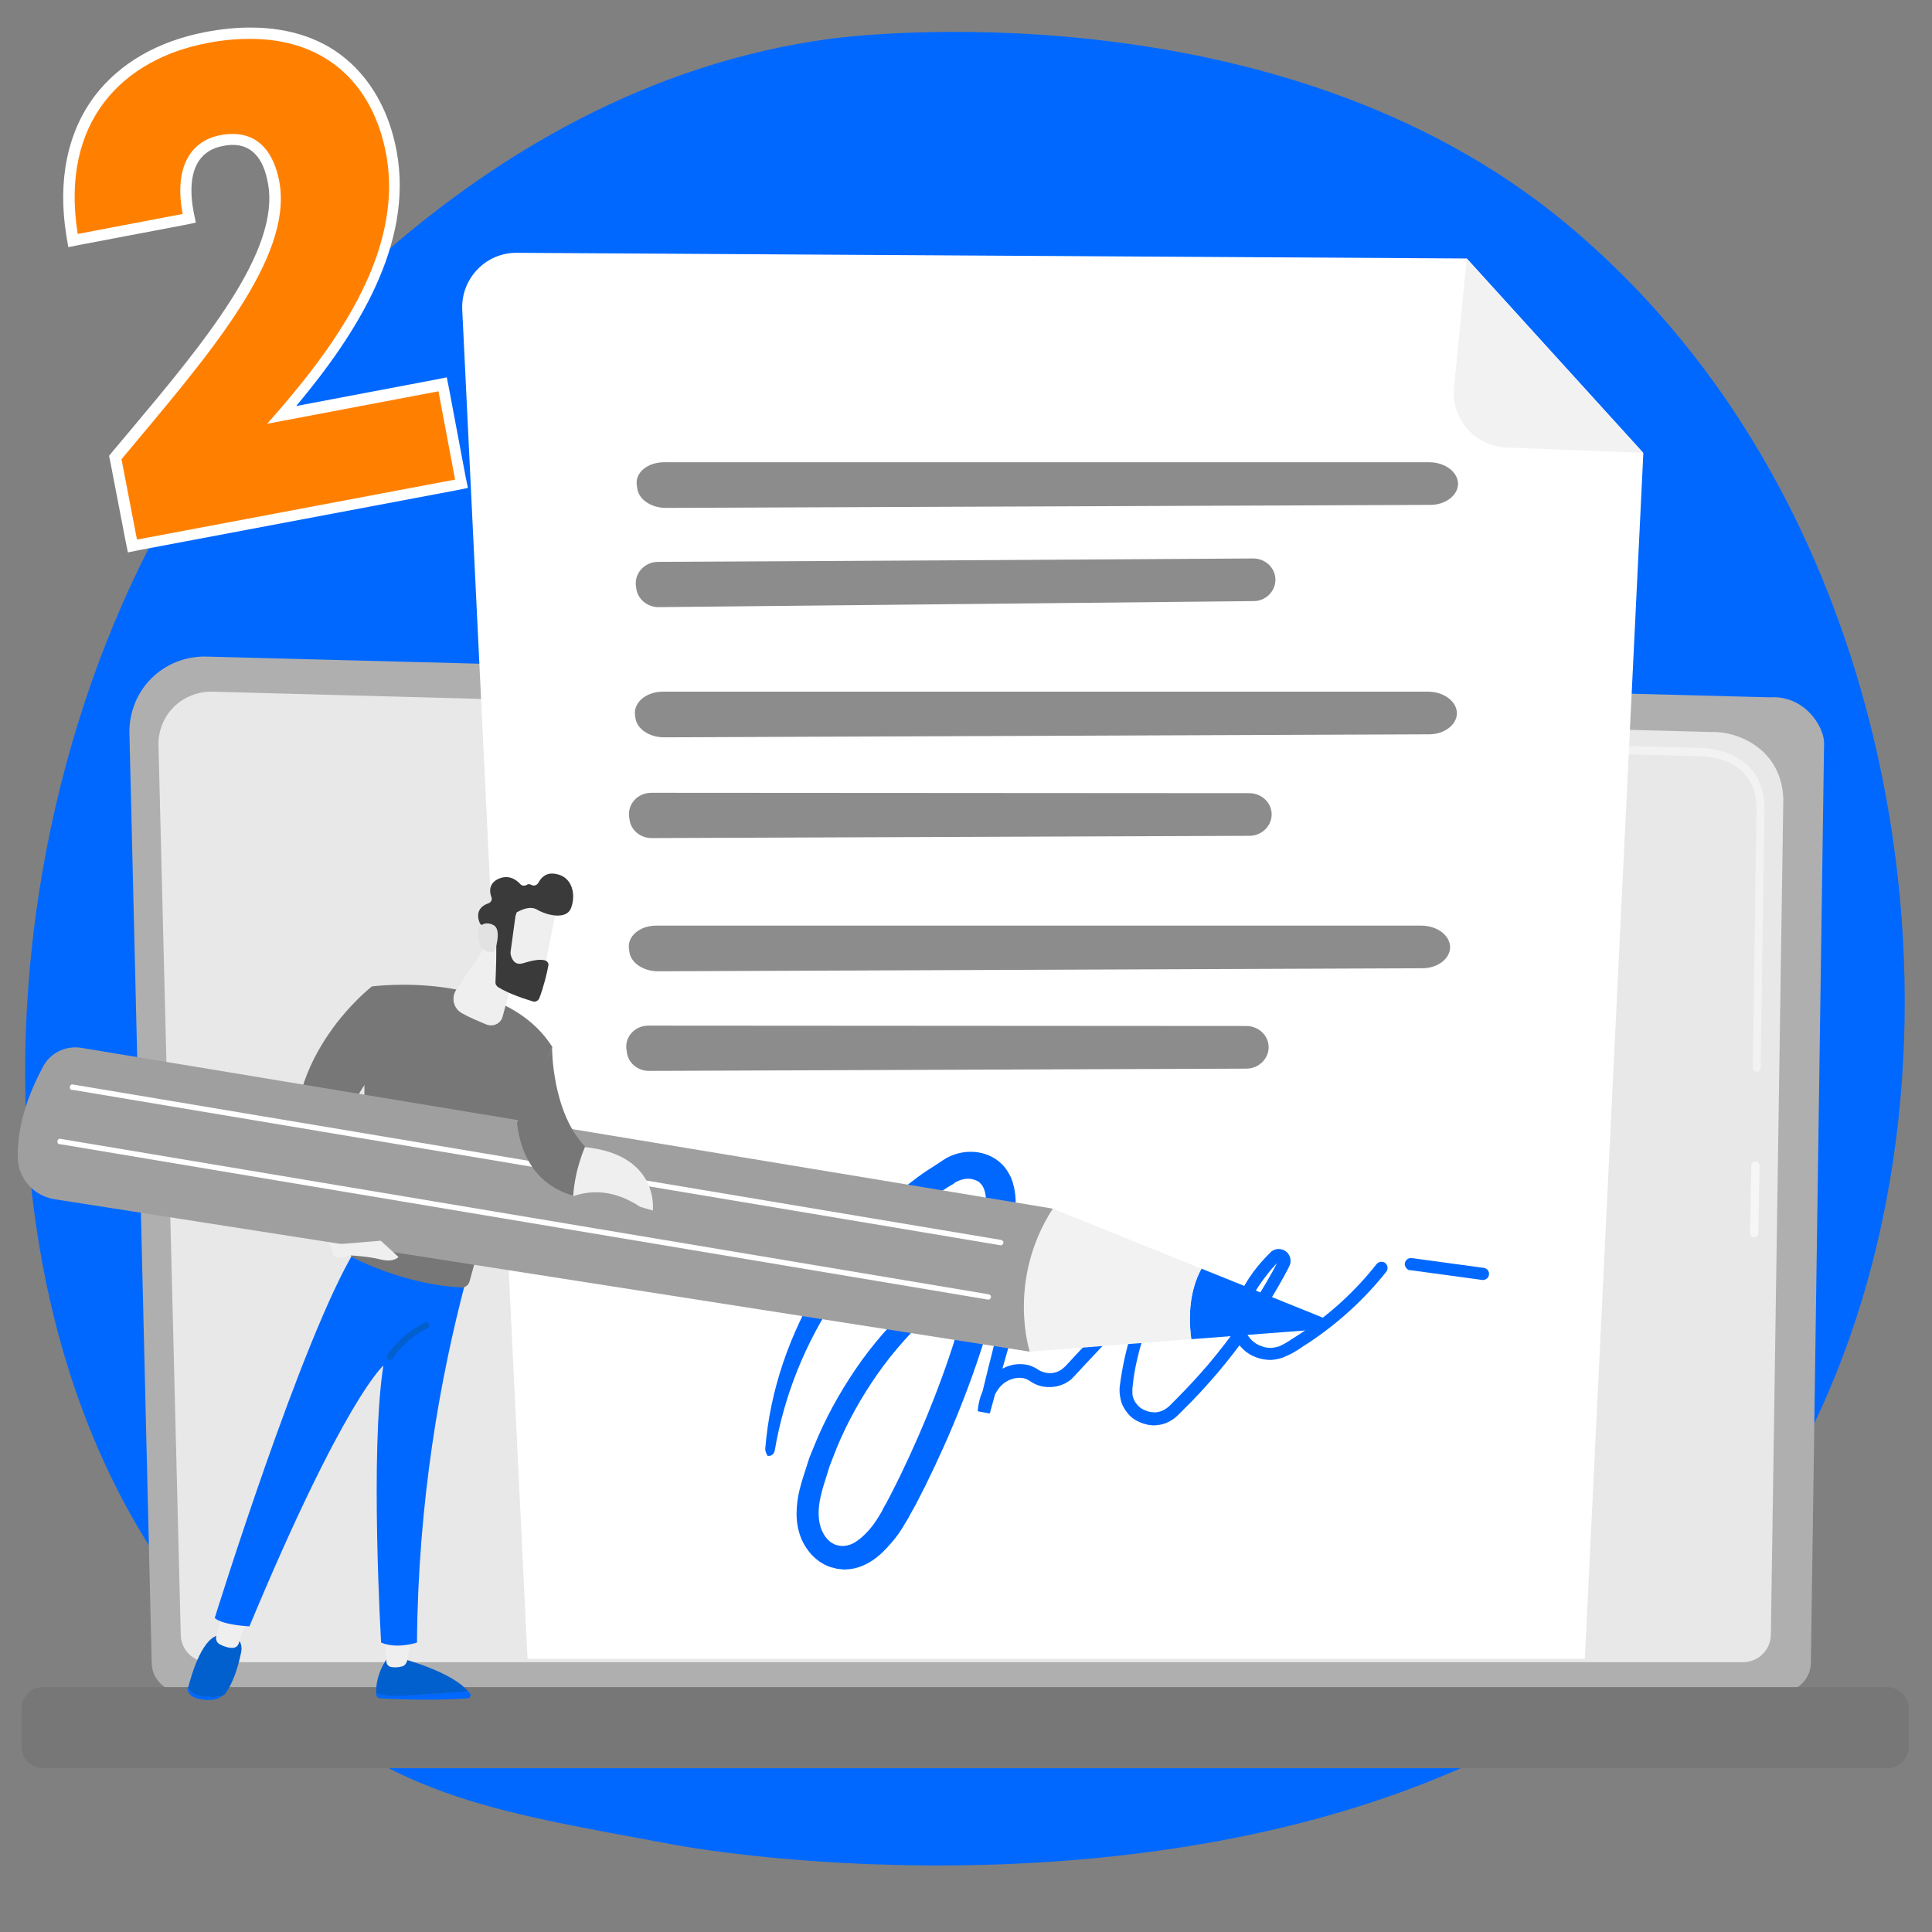 <?xml version="1.0" encoding="utf-8"?>
<!-- Generator: Adobe Illustrator 26.0.1, SVG Export Plug-In . SVG Version: 6.00 Build 0)  -->
<svg version="1.1" id="Calque_3" xmlns="http://www.w3.org/2000/svg" xmlns:xlink="http://www.w3.org/1999/xlink" x="0px" y="0px"
	 viewBox="0 0 512 512" style="enable-background:new 0 0 512 512;" xml:space="preserve">
<rect x="0" y="0" width="512" height="512" fill="#808080" stroke="none"/>
<style type="text/css">
	.st0{fill:#0068FF;}
	.st1{display:none;}
	.st2{display:inline;}
	.st3{fill:#489BFF;}
	.st4{fill:url(#SVGID_1_);}
	.st5{display:inline;fill:#107CFC;}
	.st6{display:inline;fill:#489BFF;}
	.st7{display:none;fill:#FFFFFF;}
	.st8{fill:#FF8001;}
	.st9{fill:#FFFFFF;}
	.st10{fill:#AFAFAF;}
	.st11{fill:#E8E8E8;}
	.st12{opacity:0.6;}
	.st13{fill:#F9F9F9;}
	.st14{fill:#777777;}
	.st15{fill:#F2F2F2;}
	.st16{fill:#8C8C8C;}
	.st17{fill:url(#SVGID_00000049930844146944547710000005529270731418956468_);}
	.st18{fill:url(#SVGID_00000172412005855962238050000010994077695575863211_);}
	.st19{fill:url(#SVGID_00000016756954091685511570000004033028652539690642_);}
	.st20{fill:url(#SVGID_00000041271517283533670660000005379678588303825062_);}
	.st21{fill:url(#SVGID_00000013158775882932264860000009873692153355361954_);}
	.st22{fill:url(#SVGID_00000078749039214880948610000009831196210096981646_);}
	.st23{fill:url(#SVGID_00000175280900382722234480000013005903209981782714_);}
	.st24{fill:url(#SVGID_00000071530403824214207350000015026546285468052101_);}
	.st25{fill:url(#SVGID_00000041276255888910600370000017720413042631887511_);}
	.st26{fill:url(#SVGID_00000146491540213352162920000016308081576569136274_);}
	.st27{fill:url(#SVGID_00000023974924537223789610000014037430257477527735_);}
	.st28{fill:url(#SVGID_00000022528655310692697730000002960664222495403450_);}
	.st29{fill:url(#SVGID_00000074427441299344161330000007726171719090974851_);}
	.st30{display:inline;fill:url(#SVGID_00000037688551219157924600000002637268863062712724_);}
	.st31{fill:url(#SVGID_00000072251792798632373430000009165121872764559008_);}
	.st32{fill:url(#SVGID_00000105408267638559445510000015936669738597254545_);}
	.st33{fill:url(#SVGID_00000101789410020430544610000002952362681043291050_);}
	.st34{fill:url(#SVGID_00000045604449391766684330000004510586493658295469_);}
	.st35{fill:url(#SVGID_00000137827503994625494410000000866851188296979112_);}
	.st36{display:inline;fill:url(#SVGID_00000033364424059806975110000009706683527617195196_);}
	.st37{fill:#025FCE;}
	.st38{fill:#EFEFEF;}
	.st39{fill:#3A3A3A;}
	.st40{fill:#E2E2E2;}
	.st41{fill:url(#SVGID_00000065786865766823172150000005969235495013467054_);}
	.st42{fill:#A09F9F;}
</style>
<g>
	<path class="st0" d="M444.9,429.3c-13,13.4-15.7,15.3-24.6,21.2c-86.6,57.8-212,43.9-242.6,38.2c-49.4-9.2-73.6-12.4-109.5-44.8
		c-81.4-73.5-77.4-227-15.2-322c7.4-11.3,68.4-98.7,167.6-111.7C223,9.9,338-5.3,415.6,59.7c11.1,9.3,29,26.1,45.5,51.7
		C521.7,204.9,521.9,349.9,444.9,429.3z"/>
	<g class="st1">
		<g class="st2">
			<path class="st3" d="M425.7,293c1.4,3.2,6.1,2.8,6.9-0.6c3.9-16.2,14.7-51.1,45-110.2c35.9-70,15.4-131.3,6.2-152.1
				c-1.7-3.8-6.6-4.7-9.5-1.7C370.5,136.1,410.5,257.3,425.7,293z"/>
			
				<linearGradient id="SVGID_1_" gradientUnits="userSpaceOnUse" x1="421.976" y1="247.182" x2="466.632" y2="247.182" gradientTransform="matrix(-1 0 0 1 903.276 -122.354)">
				<stop  offset="0" style="stop-color:#F2F9FF"/>
				<stop  offset="1" style="stop-color:#F7FCFF"/>
			</linearGradient>
			<path class="st4" d="M478.1,32.2c-0.1,1-3.1,101.2-41.3,184.6c-0.4,0.8,0,1.7,0.8,2.1c0.8,0.4,1.7,0,2.1-0.8
				c38.5-84,41.6-184.8,41.6-185.8c0-0.9-0.7-1.7-1.6-1.7c-0.1,0-0.2,0-0.3,0C478.7,30.8,478.1,31.4,478.1,32.2z"/>
		</g>
	</g>
	<g class="st1">
		<path class="st5" d="M504.8,131.1C502,87,474.6,60.7,474.6,60.7c13,32.4,14.7,75.3-43.5,160.3c-46.4,67.7-32.5,127.4-25,148.9
			c0.7,2.1,3.8,2.1,4.4-0.1C421.4,331.5,511.9,239.5,504.8,131.1z"/>
		<path class="st6" d="M413.3,335.9c-0.3-0.1-0.5-0.4-0.4-0.7c2.9-11.2,6.3-22.3,9.9-33.3c3.7-11,7.7-21.8,12.1-32.6
			c1.1-2.6,2.3-5.3,3.4-8s2.3-5.4,3.5-8c2.3-5.3,4.8-10.6,7.4-15.8c5.1-10.4,10.7-20.7,16.3-30.8c5.6-10.2,11.3-20.2,15.8-30.7
			c2.3-5.2,4.3-10.5,5.8-16c1.6-5.4,2.7-11,3.4-16.6c1.3-11.3,1.2-22.8-0.5-34c-0.8-5.6-2.1-11.2-3.7-16.6c-0.4-1.4-0.9-2.7-1.3-4.1
			c-0.4-1.3-0.9-2.7-1.4-4c-1-2.6-2.1-5.3-3.2-7.9l0,0c-0.5-1.1,0-2.4,1.1-2.9s2.5,0,3,1.1c5,10.6,8.6,22,10.4,33.7
			c0.9,5.8,1.3,11.7,1.4,17.6c0,2.9,0,5.9-0.2,8.8c-0.1,2.9-0.4,5.9-0.7,8.8c-1.4,11.8-4.9,23.3-9.7,34c-4.7,10.8-10.5,20.9-16.2,31
			c-5.8,10.1-11.5,20.1-16.7,30.4c-5.3,10.3-10.1,20.7-14.8,31.3c-4.6,10.6-8.9,21.3-12.9,32.2c-4.1,10.9-7.7,21.8-11.1,32.9
			C413.9,336,413.6,336.2,413.3,335.9z"/>
	</g>
	<g>
		<path class="st7" d="M35.2,124.7c22-26.4,45.7-53,41.8-73.7c-1.7-8.9-6.8-13.9-15.5-12.2c-8.6,1.6-12.3,9.3-10.1,20.9L23.6,65
			C18.8,35.1,35.7,18.6,58,14.4c27.9-5.3,43.4,8.7,47.3,29.3c5.1,26.9-14.9,52.9-31.5,71.6l45.4-8.6l4.4,23.4L39.3,146L35.2,124.7z"
			/>
		<g>
			<path class="st8" d="M30.6,121.3c0,0,3.3-3.9,4.7-5.6C55.3,91.8,76,67,72.5,48.3c-1-5.2-3.7-11.3-10.8-11.3
				c-0.9,0-1.9,0.1-2.9,0.3c-3.2,0.6-5.6,2.1-7.2,4.4c-2.3,3.4-2.9,8.5-1.7,14.7l0.3,1.5l-30.8,5.9l-0.2-1.5
				c-2.3-14.3,0.2-26.8,7.3-36.1c6.4-8.3,16.1-13.9,28.3-16.2c4-0.8,7.9-1.2,11.6-1.2c20,0,33.7,11.5,37.5,31.6
				c4.8,25.5-12.3,50.3-29,69.6l42.6-8.1l5,26.3l-87.2,16.5L30.6,121.3z"/>
			<path class="st9" d="M66.3,10.3c20.8,0,32.7,12.8,36,30.4c5.1,26.9-14.9,52.9-31.5,71.6l45.4-8.6l4.4,23.4L36.3,143l-4.1-21.3
				c22-26.4,45.7-53,41.8-73.7c-1.5-7.7-5.5-12.5-12.3-12.5c-1,0-2.1,0.1-3.2,0.3c-8.6,1.6-12.3,9.3-10.1,20.9L20.6,62
				C15.8,32.1,32.7,15.6,55,11.4C59,10.6,62.8,10.3,66.3,10.3 M66.3,7.3c-3.7,0-7.7,0.4-11.9,1.2c-12.5,2.4-22.6,8.2-29.2,16.8
				c-7.3,9.6-10,22.5-7.6,37.2l0.5,3l3-0.6L49,59.6l2.9-0.6l-0.6-2.9c-1.1-5.9-0.6-10.6,1.5-13.6c1.4-2,3.5-3.3,6.2-3.8
				c1-0.2,1.8-0.3,2.7-0.3c4.9,0,8.1,3.4,9.3,10.1c3.4,18-17.1,42.5-37,66.2c-1.4,1.7-2.8,3.3-4.2,5l-0.9,1.1l0.3,1.4l4.1,21.3
				l0.6,2.9l2.9-0.6l84.3-15.9l2.9-0.6l-0.6-2.9l-4.4-23.4l-0.6-3l-3,0.6l-36.9,7c16-19.1,31.2-42.9,26.6-67.6
				c-1.8-9.7-6.1-17.8-12.4-23.5C86,10.4,77,7.3,66.3,7.3L66.3,7.3z"/>
		</g>
	</g>
	<g>
		<path class="st10" d="M40.2,440.6c0,4.3,3.5,7.8,7.8,7.8h424.1c4.3,0,7.8-3.5,7.8-7.8l3.5-243.7c0-4.3-5.1-12.7-14.4-12.1
			L54.6,174c-5.4-0.1-10.6,1.9-14.5,5.8c-3.8,3.8-5.9,9-5.8,14.5L40.2,440.6z"/>
		<path class="st11" d="M47.9,433.1c0,4.1,3.3,7.4,7.4,7.4h406.6c4.1,0,7.4-3.3,7.4-7.4l3.3-221.3c-0.4-13.3-12.1-18.1-19.1-17.8
			L56.3,183.3c-3.8-0.1-7.5,1.4-10.2,4c-2.7,2.7-4.2,6.4-4.1,10.2L47.9,433.1z"/>
		<g class="st12">
			<path class="st9" d="M464.9,327.9L464.9,327.9c-0.6,0-1.1-0.5-1.1-1.1l0.3-17.9c0-0.6,0.5-1.1,1.1-1.1l0,0c0.6,0,1.1,0.5,1.1,1.1
				l-0.3,17.9C466,327.5,465.5,327.9,464.9,327.9z"/>
			<path class="st13" d="M465.6,284L465.6,284c-0.6,0-1.1-0.5-1.1-1.1l1-68.7c0-4.1-1.3-7.3-3.7-9.7c-4.5-4.3-11.7-4.1-12-4.1
				l-127-3.4c-0.6,0-1.1-0.5-1.1-1.1s0.5-1.1,1.1-1.1l126.9,3.4c0.8,0,8.4-0.2,13.5,4.7c2.9,2.7,4.3,6.5,4.4,11.2l-1,68.7
				C466.7,283.5,466.2,284,465.6,284z"/>
		</g>
		<path class="st14" d="M11.4,468.6h488.7c3.1,0,5.7-2.5,5.7-5.7v-10.1c0-3.1-2.5-5.7-5.7-5.7H11.4c-3.1,0-5.7,2.5-5.7,5.7V463
			C5.8,466.1,8.3,468.6,11.4,468.6z"/>
	</g>
	<g>
		<path class="st9" d="M388.7,68.5L137,67c-8.3-0.1-14.9,6.9-14.5,15.1l17.3,357.5H420l15.5-319.5L388.7,68.5z"/>
		<path class="st15" d="M399.2,118.6c-8.2-0.3-14.5-7.4-13.9-15.5l3.4-34.6l46.8,51.5L399.2,118.6z"/>
		<g>
			<g>
				<path class="st16" d="M176,122.5c34.9,0,168.8,0,202.7,0c4.3,0,7.7,2.6,7.7,5.8l0,0c-0.1,3-3.3,5.5-7.4,5.5l-202.5,0.8
					c-3.9,0-7.2-2.2-7.6-5.1l-0.1-0.7C168.1,125.4,171.5,122.5,176,122.5z"/>
			</g>
			<g>
				<path class="st16" d="M174.4,148.9c27.2-0.1,131.4-0.7,157.7-0.9c3.3,0,6,2.6,5.9,5.8l0,0c-0.1,3-2.6,5.5-5.8,5.5l-157.7,1.6
					c-3,0-5.6-2.2-5.9-5.1l-0.1-0.7C168.2,151.8,170.9,148.9,174.4,148.9z"/>
			</g>
			<g>
				<path class="st16" d="M175.7,183.3c34.9,0,168.8,0,202.7,0c4.3,0,7.7,2.6,7.7,5.8l0,0c-0.1,3-3.3,5.5-7.4,5.5L176,195.4
					c-3.9,0-7.2-2.2-7.6-5.1l-0.1-0.7C167.8,186.2,171.2,183.3,175.7,183.3z"/>
			</g>
			<g>
				<path class="st16" d="M172.6,210.1c27.3,0,132,0.1,158.5,0.1c3.3,0,6,2.6,5.9,5.8l0,0c-0.1,3-2.7,5.5-5.9,5.5l-158.4,0.6
					c-3.1,0-5.6-2.2-5.9-5.1l-0.1-0.7C166.4,212.9,169.1,210.1,172.6,210.1z"/>
			</g>
			<g>
				<path class="st16" d="M173.9,245.3c34.9,0,168.8,0,202.7,0c4.3,0,7.7,2.6,7.7,5.8l0,0c-0.1,3-3.3,5.5-7.4,5.5l-202.5,0.8
					c-3.9,0-7.2-2.2-7.6-5.1l-0.1-0.7C166.1,248.2,169.5,245.3,173.9,245.3z"/>
			</g>
			<g>
				<path class="st16" d="M171.8,271.8c27.3,0,132,0.1,158.5,0.1c3.3,0,6,2.6,5.9,5.8l0,0c-0.1,3-2.7,5.5-5.9,5.5L172,283.8
					c-3.1,0-5.6-2.2-5.9-5.1L166,278C165.6,274.7,168.3,271.8,171.8,271.8z"/>
			</g>
			<path class="st0" d="M202.8,384c1.2-15.5,6.5-30.7,14.7-44c4.1-6.6,9-12.9,14.6-18.4c1.4-1.3,2.8-2.7,4.3-4.1
				c1.5-1.3,3-2.6,4.5-3.8c1.6-1.2,3.1-2.4,4.8-3.5l2.5-1.6l1.2-0.8l0.6-0.4c0.2-0.1,0.5-0.3,0.8-0.5c4.3-2.4,10.6-2.5,14.8,1.7
				c1,1,1.7,2.2,2.3,3.4c0.2,0.6,0.5,1.2,0.6,1.8c0.2,0.6,0.3,1.2,0.4,1.8c0.4,2.3,0.3,4.5,0,6.6c-0.1,1.1-0.3,2.1-0.5,3.1l-0.6,2.8
				c-0.4,1.9-0.8,3.8-1.2,5.7c-0.8,3.8-1.8,7.5-2.8,11.2c-4,14.9-9.4,29.4-16,43.4l-2.5,5.2c-0.9,1.7-1.7,3.4-2.6,5.1l-1.4,2.5
				l-0.7,1.3l-0.8,1.3c-1,1.8-2.2,3.5-3.6,5.1c-1.4,1.6-2.9,3.2-4.8,4.5c-1.9,1.3-4.3,2.4-7,2.5c-0.7,0.1-1.3,0-2-0.1
				c-0.7,0-1.3-0.3-1.9-0.4c-1.3-0.3-2.5-1-3.5-1.7c-2.1-1.5-3.6-3.6-4.6-5.8c-0.9-2.2-1.3-4.5-1.3-6.7s0.3-4.4,0.8-6.4
				s1.1-3.9,1.7-5.7l0.9-2.8l1.1-2.7c2.9-7.3,6.7-14.2,11.1-20.7c4.4-6.5,9.6-12.4,15.3-17.7l1.1-1l1.1-0.9l2.2-1.9
				c0.8-0.6,1.5-1.2,2.3-1.8c0.8-0.6,1.5-1.2,2.3-1.7c1.6-1.1,3.2-2.3,4.9-3.3l1.2-0.8l0.6-0.4c0.1-0.1,0.2-0.1,0.3-0.2l0.4-0.2
				c1.1-0.6,2.3-1,3.5-1.1c2.5-0.3,5.1,0.4,7.1,2.2c1,0.9,1.8,2.1,2.1,3.4c0.4,1.3,0.4,2.5,0.3,3.7c-0.1,1.1-0.4,2.2-0.6,3.1
				l-0.8,2.8l-1.5,5.5c-2,7.3-4.2,14.6-6.2,22l0,0l-3.2-0.6c0.2-2.5,0.9-5,2.3-7.2c0.7-1.1,1.5-2.1,2.6-3s2.3-1.5,3.6-1.9
				c1.3-0.4,2.7-0.5,4.1-0.3c0.7,0.1,1.4,0.3,2,0.6c0.3,0.1,0.6,0.3,1,0.5l0.6,0.4c1.6,0.9,3.5,1.1,5.2,0.3c0.4-0.2,0.8-0.4,1.1-0.7
				c0.2-0.1,0.3-0.3,0.5-0.4l0.2-0.2l0.3-0.3l2.3-2.5l4.7-5l4.7-5l2.3-2.5c0.6-0.6,1.4-1.1,2.3-1.3c0.9-0.2,1.9-0.1,2.7,0.3
				c0.8,0.4,1.5,1,2,1.8s0.7,1.8,0.6,2.7c0,0.2-0.1,0.4-0.1,0.7c-0.1,0.2-0.1,0.5-0.2,0.6l-0.3,0.8l-0.5,1.6
				c-0.7,2.1-1.3,4.3-1.8,6.5s-0.9,4.4-1.1,6.6c0,0.3-0.1,0.6-0.1,0.8v0.7c0,0.2,0,0.4,0,0.7c0,0.2,0,0.4,0.1,0.7
				c0.2,0.9,0.6,1.6,1.2,2.3c0.6,0.7,1.3,1.2,2.2,1.5c0.4,0.2,0.8,0.3,1.3,0.4c0.4,0,0.9,0.1,1.3,0.1c0.9-0.1,1.7-0.3,2.5-0.8
				l0.3-0.2l0.3-0.2l0.5-0.4l1.2-1.2c3.2-3.2,6.3-6.5,9.2-9.9c5.8-6.9,11.1-14.3,15.6-22.1l1.7-3l0.8-1.5l0.4-0.7l0.1-0.2l0,0l0,0
				c0,0.1,0.1,0.2,0,0.1c0,0,0,0,0.1,0h0.1l0,0l-0.1,0.1l-0.3,0.3c-0.2,0.2-0.4,0.4-0.6,0.6c-0.4,0.4-0.7,0.8-1.1,1.2
				c-1.4,1.7-2.7,3.4-3.9,5.3c-0.6,0.9-1.1,1.9-1.6,2.9c-0.2,0.5-0.5,1-0.7,1.5l-0.3,0.8l-0.2,0.4l-0.1,0.3
				c-0.7,1.8-0.7,3.7,0.1,5.4c0.8,1.7,2.2,3.1,4,3.7c0.9,0.4,1.8,0.5,2.7,0.5c0.9-0.1,1.8-0.2,2.7-0.7l0.6-0.3l0.7-0.4
				c0.5-0.3,1-0.6,1.4-0.9c1-0.6,1.9-1.2,2.8-1.8c7.5-4.9,14.2-11.1,19.7-18.1l0,0c0.6-0.7,1.6-0.8,2.3-0.3c0.7,0.6,0.8,1.6,0.3,2.3
				c-5.8,7.3-12.7,13.6-20.5,18.8c-1,0.6-2,1.3-2.9,1.9c-0.5,0.3-1,0.6-1.5,0.9l-0.8,0.4l-0.9,0.4c-1.2,0.6-2.6,0.9-3.9,1
				c-1.4,0-2.7-0.2-4-0.7c-2.6-0.9-4.6-2.9-5.8-5.4c-1.2-2.5-1.2-5.4-0.2-7.9l0.2-0.5l0.2-0.4l0.4-0.8c0.2-0.5,0.5-1.1,0.8-1.6
				c0.5-1.1,1.1-2.1,1.7-3.1c1.2-2,2.6-3.9,4.2-5.7c0.4-0.4,0.8-0.9,1.2-1.3c0.2-0.2,0.4-0.4,0.6-0.6l0.3-0.3l0.2-0.2
				c0.1-0.1,0.2-0.2,0.3-0.3c0.5-0.3,1.1-0.6,1.7-0.6s1.2,0.1,1.7,0.4c1,0.5,1.7,1.7,1.6,3c0,0.3-0.1,0.6-0.2,0.9
				c-0.1,0.1-0.1,0.3-0.2,0.4l-0.1,0.2l-0.4,0.8l-0.8,1.5l-1.7,3c-4.6,8-10,15.6-15.9,22.6c-3,3.5-6.1,6.9-9.4,10.1l-1.2,1.2
				l-0.8,0.7l-0.4,0.3l-0.5,0.3c-1.2,0.8-2.6,1.2-4,1.3c-0.7,0.1-1.4,0-2.1-0.1c-0.7-0.2-1.4-0.3-2-0.6c-1.3-0.5-2.5-1.3-3.4-2.4
				s-1.6-2.3-1.9-3.7c-0.1-0.3-0.1-0.7-0.2-1c0-0.3-0.1-0.7-0.1-1v-1l0.1-0.9c0.3-2.3,0.7-4.6,1.2-6.9s1.1-4.5,1.8-6.8l0.6-1.7
				l0.3-0.8c0.1-0.2,0.1-0.2,0.1-0.3c0-0.1,0-0.1,0-0.2c0-0.2,0-0.4-0.1-0.6s-0.3-0.4-0.5-0.5c-0.5-0.2-0.8-0.1-1.3,0.3l-2.3,2.5
				l-4.7,5l-4.7,5l-2.3,2.5l-0.3,0.3l-0.4,0.4c-0.2,0.3-0.5,0.5-0.8,0.7c-0.6,0.4-1.2,0.8-1.8,1c-2.6,1.1-5.7,0.9-8-0.5l-0.8-0.5
				c-0.2-0.1-0.4-0.2-0.5-0.3c-0.4-0.2-0.8-0.3-1.2-0.4c-0.9-0.1-1.8-0.1-2.7,0.2c-1.8,0.5-3.3,1.7-4.3,3.4c-1,1.7-1.6,3.7-1.8,5.8
				l-3.2-0.6l0,0c1.8-7.4,3.6-14.8,5.5-22.2l1.4-5.5l0.7-2.7c0.2-0.9,0.4-1.7,0.4-2.5c0.1-0.8,0-1.5-0.2-2s-0.5-0.9-0.9-1.3
				c-0.9-0.8-2.3-1.2-3.5-1c-0.6,0.1-1.3,0.3-1.9,0.6l-0.2,0.1l-0.3,0.2l-0.6,0.4l-1.2,0.8c-1.6,1-3,2.1-4.5,3.2
				c-0.8,0.5-1.5,1.1-2.2,1.7s-1.4,1.2-2.2,1.8l-2.1,1.9l-1,0.9l-1,1c-5.4,5.1-10.2,10.8-14.3,17s-7.6,12.8-10.2,19.7l-1,2.6
				l-0.8,2.6c-0.6,1.8-1.1,3.5-1.5,5.2c-0.8,3.4-0.8,6.7,0.4,9.3c0.6,1.3,1.4,2.3,2.4,3c0.5,0.3,1,0.6,1.6,0.7
				c0.6,0.2,1.2,0.2,1.7,0.2c1.2-0.1,2.4-0.5,3.6-1.4c1.2-0.8,2.4-2,3.5-3.3s2-2.8,2.9-4.3l0.6-1.2l0.7-1.2l1.3-2.5
				c0.9-1.7,1.7-3.4,2.5-5l2.4-5.1c6.3-13.7,11.5-27.8,15.3-42.3c1-3.6,1.9-7.3,2.7-10.9c0.4-1.8,0.8-3.7,1.2-5.5l0.5-2.8
				c0.2-0.9,0.3-1.7,0.4-2.6c0.2-1.7,0.2-3.3,0-4.8c-0.2-1.4-0.7-2.6-1.4-3.2c-0.3-0.4-0.7-0.6-1.2-0.8c-0.5-0.2-1.1-0.4-1.6-0.4
				c-1.2-0.1-2.4,0.2-3.6,0.8c-0.2,0.1-0.3,0.1-0.4,0.3l-0.6,0.4l-1.2,0.7l-2.3,1.5c-1.5,1-3,2.2-4.5,3.2c-1.5,1.1-2.9,2.3-4.3,3.5
				c-1.4,1.2-2.7,2.5-4.1,3.7c-5.3,5.1-10.1,10.8-14.2,16.9c-8.3,12.3-14,26.3-16.5,41.1c-0.2,0.9-1,1.5-1.9,1.3
				C203.3,385.6,202.8,384.8,202.8,384z"/>
			<path class="st0" d="M372.9,336.3c-0.4-0.4-0.7-0.9-0.6-1.5c0.1-0.9,1-1.5,1.8-1.4l19.1,2.6c0.9,0.1,1.5,0.9,1.4,1.8
				s-1,1.5-1.8,1.4l-19.1-2.6C373.4,336.7,373.2,336.5,372.9,336.3z"/>
		</g>
	</g>
	<g class="st1">
		<g class="st2">
			<g>
				
					<linearGradient id="SVGID_00000145779403006310222140000009144772822500627881_" gradientUnits="userSpaceOnUse" x1="-3505.889" y1="72.37" x2="-3476.761" y2="72.37" gradientTransform="matrix(-1 0 0 -1 -3114.989 512)">
					<stop  offset="0" style="stop-color:#0022FD"/>
					<stop  offset="1" style="stop-color:#001EE2"/>
				</linearGradient>
				<path style="fill:url(#SVGID_00000145779403006310222140000009144772822500627881_);" d="M362.6,438.3c5,0.4,13.7,1.1,20.5,1.4
					c4.1,0.2,6.5-0.2,7.8-0.8c0,0.2,0,0.3,0,0.4c0,0.7-0.6,1.3-1.3,1.3c-12.9,0.7-23.2,0.2-26.8,0c-0.8,0-1.2-0.9-0.8-1.5
					C362.1,438.9,362.3,438.6,362.6,438.3z"/>
				
					<linearGradient id="SVGID_00000013891301254561631490000010645346953823292596_" gradientUnits="userSpaceOnUse" x1="-3505.9" y1="78.024" x2="-3477.589" y2="78.024" gradientTransform="matrix(-1 0 0 -1 -3114.989 512)">
					<stop  offset="0" style="stop-color:#0B0064"/>
					<stop  offset="1" style="stop-color:#020D9E"/>
				</linearGradient>
				<path style="fill:url(#SVGID_00000013891301254561631490000010645346953823292596_);" d="M383.1,439.7c-6.8-0.3-15.5-1-20.5-1.4
					c4.9-6,20.5-10.1,20.5-10.1h4.4c3,4.4,3.5,8.5,3.4,10.7C389.5,439.5,387.2,439.9,383.1,439.7z"/>
				
					<linearGradient id="SVGID_00000060726026683015050660000008645293031502033313_" gradientUnits="userSpaceOnUse" x1="392.037" y1="92.696" x2="445.604" y2="133.25" gradientTransform="matrix(1 0 0 -1 0 512)">
					<stop  offset="0" style="stop-color:#CEC2FF"/>
					<stop  offset="1" style="stop-color:#001BDC"/>
				</linearGradient>
				<path style="fill:url(#SVGID_00000060726026683015050660000008645293031502033313_);" d="M388.2,421l-0.4,8.1
					c0,0.9-0.7,1.6-1.6,1.7s-2.1,0.1-3.3-0.3c-0.8-0.3-1.3-0.9-1.5-1.7L380,421H388.2z"/>
			</g>
			<g>
				<g>
					
						<linearGradient id="SVGID_00000180335528394118116410000006089135513955573659_" gradientUnits="userSpaceOnUse" x1="-3563.957" y1="72.984" x2="-3552.795" y2="72.984" gradientTransform="matrix(-1 0 0 -1 -3114.989 512)">
						<stop  offset="0" style="stop-color:#0022FD"/>
						<stop  offset="1" style="stop-color:#001EE2"/>
					</linearGradient>
					<path style="fill:url(#SVGID_00000180335528394118116410000006089135513955573659_);" d="M445.3,439.6c2.2-0.3,3.1-1.4,3.6-2.6
						l0,0c0.3,1.3-0.4,2.6-1.9,3.2c-1.8,0.8-3.7,0.9-5.2,0.8c-1.6-0.1-3.1-0.7-3.9-1.8l0,0C439.4,440.1,441.7,440.1,445.3,439.6z"/>
					
						<linearGradient id="SVGID_00000132776429458477489990000002995129438952285092_" gradientUnits="userSpaceOnUse" x1="-3563.873" y1="81.498" x2="-3547.475" y2="81.498" gradientTransform="matrix(-1 0 0 -1 -3114.989 512)">
						<stop  offset="0" style="stop-color:#0B0064"/>
						<stop  offset="1" style="stop-color:#020D9E"/>
					</linearGradient>
					<path style="fill:url(#SVGID_00000132776429458477489990000002995129438952285092_);" d="M435.1,421h3.6
						c5.5-0.1,9,11.5,10.1,16.1c-0.4,1.2-1.4,2.3-3.6,2.6c-3.6,0.5-5.9,0.4-7.5-0.4c-3-3.9-4.5-9.7-5.2-13
						C431.8,422.4,435.1,421,435.1,421z"/>
				</g>
				
					<linearGradient id="SVGID_00000103240277285134920230000013353844301922344609_" gradientUnits="userSpaceOnUse" x1="439.746" y1="95.961" x2="487.866" y2="131.067" gradientTransform="matrix(1 0 0 -1 0 512)">
					<stop  offset="0" style="stop-color:#CEC2FF"/>
					<stop  offset="1" style="stop-color:#001BDC"/>
				</linearGradient>
				<path style="fill:url(#SVGID_00000103240277285134920230000013353844301922344609_);" d="M438.3,413.4l2,8c0.2,1-0.2,2-1.1,2.5
					c-1.1,0.6-2.7,1.2-4.2,1c-0.7-0.1-1.3-0.6-1.5-1.2l-3-8.4L438.3,413.4z"/>
			</g>
			<path class="st9" d="M440.7,415.7c-2.5,2.2-10.7,2.5-10.7,2.5c-29.4-70.5-41.4-80.5-41.4-80.5c4.2,26.6,0.7,85.5,0.7,85.5
				c-4.8,2.1-11.1,0-11.1,0c-0.4-43.5-7.1-81.5-15-111.4c19.8-0.4,30.4-7.2,33.8-10C413.6,328.5,440.7,415.7,440.7,415.7z"/>
			<path class="st9" d="M392.1,220.8c3.8,18.7,2.4,52.3,1.5,67.6c-0.2,4.3,2.8,10.3,5.2,14.3c0.4,0.6,0.1,1.5-0.5,1.8
				c-4.1,2.1-17.8,8.6-33.8,9.4c-1.1,0.1-2-0.7-2.3-1.7c-11.8-44.2-25.6-72.4-25.6-72.4C351.8,215.5,392.1,220.8,392.1,220.8z"/>
			
				<linearGradient id="SVGID_00000022546961853193330340000000629201055961136822_" gradientUnits="userSpaceOnUse" x1="-3522.336" y1="129.16" x2="-3517.637" y2="138.557" gradientTransform="matrix(-1 0 0 -1 -3114.989 512)">
				<stop  offset="0" style="stop-color:#7095F8"/>
				<stop  offset="1" style="stop-color:#0022FD"/>
			</linearGradient>
			<path style="fill:url(#SVGID_00000022546961853193330340000000629201055961136822_);" d="M386.7,336.1c0.2,0,0.3,0,0.5-0.1
				c0.4-0.3,0.6-0.8,0.3-1.3c-0.2-0.3-4-6.4-11.6-10.1c-0.5-0.2-1,0-1.3,0.4c-0.2,0.5,0,1,0.4,1.3c7.2,3.5,10.8,9.3,10.9,9.4
				C386,335.9,386.3,336.1,386.7,336.1z"/>
			<g>
				
					<linearGradient id="SVGID_00000176021540558788575550000002967539546598330758_" gradientUnits="userSpaceOnUse" x1="-3541.621" y1="208.067" x2="-3576.527" y2="177.157" gradientTransform="matrix(-1 0 0 -1 -3114.989 512)">
					<stop  offset="0" style="stop-color:#CEC2FF"/>
					<stop  offset="1" style="stop-color:#001BDC"/>
				</linearGradient>
				<path style="fill:url(#SVGID_00000176021540558788575550000002967539546598330758_);" d="M415.6,274.6
					c-1.2,8.7-4.8,18.2-11.9,28.4l-2.7-2.2c0,0,3.1-12.7,1.4-27.1C406.8,272.8,412,273.6,415.6,274.6z"/>
				<path class="st9" d="M387.9,243.9l4.2-23.1c0,0,28,21.4,23.6,53.8c-3.7-0.9-8.9-1.8-13.3-1C401.1,263.2,397.3,252,387.9,243.9z"
					/>
			</g>
			<g>
				<path class="st9" d="M336.6,239.8l10.8,23.3c-1.7,14.1-9.3,20.1-17.5,22.5c-0.5-6.4-2.1-11.6-3.6-15.2
					C336.8,259.6,336.6,239.8,336.6,239.8z"/>
				
					<linearGradient id="SVGID_00000151509913632265161920000010575212289452453805_" gradientUnits="userSpaceOnUse" x1="-3444.989" y1="232.797" x2="-3417.489" y2="232.797" gradientTransform="matrix(-1 0 0 -1 -3114.989 512)">
					<stop  offset="0" style="stop-color:#CEC2FF"/>
					<stop  offset="1" style="stop-color:#001BDC"/>
				</linearGradient>
				<path style="fill:url(#SVGID_00000151509913632265161920000010575212289452453805_);" d="M326.4,270.4c1.5,3.6,3.1,8.8,3.6,15.2
					c-21.7,8.4-27.5-7.9-27.5-7.9l4-0.7C315.6,277.9,321.9,274.9,326.4,270.4z"/>
			</g>
			
				<linearGradient id="SVGID_00000104689570742759183570000017965134537680893585_" gradientUnits="userSpaceOnUse" x1="-3471.679" y1="306.301" x2="-3471.979" y2="254.966" gradientTransform="matrix(-1 0 0 -1 -3114.989 512)">
				<stop  offset="0" style="stop-color:#CEC2FF"/>
				<stop  offset="1" style="stop-color:#716AFF"/>
			</linearGradient>
			<path style="fill:url(#SVGID_00000104689570742759183570000017965134537680893585_);" d="M346.6,211l5.2,19.2
				c0.6,2.2,2.9,3.3,5,2.5c2.2-0.9,5.1-2.1,7.5-3.4c2.6-1.4,3.4-4.8,1.8-7.2l-10.9-16.2L346.6,211z"/>
		</g>
		<g class="st2">
			
				<linearGradient id="SVGID_00000147208881305338788510000003984148303927624595_" gradientUnits="userSpaceOnUse" x1="-3766.606" y1="-887.5" x2="-3791.875" y2="-920.93" gradientTransform="matrix(-0.99 -0.143 0.143 -0.99 -3260.915 -1219.021)">
				<stop  offset="0" style="stop-color:#CEC2FF"/>
				<stop  offset="1" style="stop-color:#001BDC"/>
			</linearGradient>
			<path style="fill:url(#SVGID_00000147208881305338788510000003984148303927624595_);" d="M335.2,196.4c0,0.3,4.4,21.9,4.4,21.9
				l12.3-2.8l-1.1-21.1C350.7,194.5,336,190.9,335.2,196.4z"/>
			
				<linearGradient id="SVGID_00000002361299477269616560000010834102305829789343_" gradientUnits="userSpaceOnUse" x1="-3785.825" y1="-895.671" x2="-3755.641" y2="-895.671" gradientTransform="matrix(-0.99 -0.143 0.143 -0.99 -3260.915 -1219.021)">
				<stop  offset="0" style="stop-color:#0B0064"/>
				<stop  offset="1" style="stop-color:#020D9E"/>
			</linearGradient>
			<path style="fill:url(#SVGID_00000002361299477269616560000010834102305829789343_);" d="M347.9,199.2l1.5,11c0,0.1,0,0.3,0,0.4
				c-0.1,0.9-0.8,3.8-3.7,3c-2.7-0.8-5.2-1.4-6.9-0.9c-0.8,0.2-1.2,1-1.1,1.8c0.4,2,1.4,6.4,2.8,10.1c0.3,0.7,1.1,1.1,1.9,0.9
				c2.3-0.7,7.2-2.2,10.8-4.4c0.5-0.3,0.8-0.8,0.8-1.4c-0.1-2.8-0.4-11.3-0.2-13.6c0.3-2.2,3-3.6,4.2-4c0.4-0.2,0.7-0.5,0.9-0.9
				c0.6-1.4,1.3-4.6-2.7-5.9c-0.8-0.3-1.3-1.2-1-2c0.6-1.7,0.8-4.2-2.3-5.6c-3.2-1.4-5.5,0.3-6.8,1.6c-0.5,0.6-1.3,0.6-2,0.2
				c-0.4-0.2-0.8-0.3-1.4,0c-0.8,0.5-1.8,0.2-2.2-0.7c-0.8-1.6-2.3-3.2-5.4-2.7c-5.5,0.9-6.1,7-4.7,10.6c1.5,3.6,7.4,2.2,10.3,0.4
				c2.3-1.4,5.2,0.1,6.4,0.8C347.6,198.3,347.9,198.7,347.9,199.2z"/>
			
				<linearGradient id="SVGID_00000006672681367993689780000005906797196466466439_" gradientUnits="userSpaceOnUse" x1="-3781.856" y1="-891.719" x2="-3761.588" y2="-870.924" gradientTransform="matrix(-0.99 -0.143 0.143 -0.99 -3260.915 -1219.021)">
				<stop  offset="0" style="stop-color:#CEC2FF"/>
				<stop  offset="0.167" style="stop-color:#716AFF"/>
			</linearGradient>
			<path style="fill:url(#SVGID_00000006672681367993689780000005906797196466466439_);" d="M354.3,210c0,0-2.3-6.3,0.1-7.9
				c2.3-1.5,5.8-0.7,5,3.8C358.4,211.7,354.3,210,354.3,210z"/>
		</g>
		
			<linearGradient id="SVGID_00000011712111453318493730000016105343653674937020_" gradientUnits="userSpaceOnUse" x1="-3420.429" y1="236.088" x2="-3410.585" y2="236.088" gradientTransform="matrix(-1 0 0 -1 -3114.989 512)">
			<stop  offset="0" style="stop-color:#CEC2FF"/>
			<stop  offset="1" style="stop-color:#001BDC"/>
		</linearGradient>
		<path style="display:inline;fill:url(#SVGID_00000011712111453318493730000016105343653674937020_);" d="M304.1,280.6
			c-1.1,0.9-4.8-0.9-7.1-2.2c-1.1-0.6-1.7-1.9-1.3-3.1c0.6-1.7,1.5-4,2.6-4.3C300.2,270.6,308.6,277.1,304.1,280.6z"/>
		<g class="st2">
			<g>
				
					<linearGradient id="SVGID_00000088819559377135421430000000093003784103277758_" gradientUnits="userSpaceOnUse" x1="-3310.724" y1="312.469" x2="-3725.934" y2="9.581" gradientTransform="matrix(-1 0 0 -1 -3114.989 512)">
					<stop  offset="0" style="stop-color:#0B0064"/>
					<stop  offset="1" style="stop-color:#020D9E"/>
				</linearGradient>
				<path style="fill:url(#SVGID_00000088819559377135421430000000093003784103277758_);" d="M488.7,333.5L202.5,231.7l-15.1,42.1
					l286.2,104.7c6.1,2.2,12.9-0.2,16.1-5.8c3.3-5.7,6.5-14.7,6.7-28.2C496.4,339.5,493.3,335.1,488.7,333.5z"/>
				<g>
					
						<linearGradient id="SVGID_00000014599510492837222760000016667557597296934576_" gradientUnits="userSpaceOnUse" x1="-3296.123" y1="245.01" x2="-3241.432" y2="292.549" gradientTransform="matrix(-1 0 0 -1 -3114.989 512)">
						<stop  offset="0" style="stop-color:#0B0064"/>
						<stop  offset="1" style="stop-color:#020D9E"/>
					</linearGradient>
					<path style="fill:url(#SVGID_00000014599510492837222760000016667557597296934576_);" d="M113.9,220.8l39.5,4.9
						c0,5.4-1.8,12.5-7.9,20.6l-33-21.8C110.8,223.3,111.8,220.5,113.9,220.8z"/>
					
						<linearGradient id="SVGID_00000103257516674313403890000013854044683030835600_" gradientUnits="userSpaceOnUse" x1="-3248.367" y1="314.85" x2="-3450.863" y2="106.745" gradientTransform="matrix(-1 0 0 -1 -3114.989 512)">
						<stop  offset="0" style="stop-color:#001BDC"/>
						<stop  offset="1" style="stop-color:#010EA5"/>
					</linearGradient>
					<path style="fill:url(#SVGID_00000103257516674313403890000013854044683030835600_);" d="M202.5,231.7
						c1.8,26.4-15.1,42.1-15.1,42.1l-41.7-27.5c6-8.1,7.8-15.1,7.9-20.6L202.5,231.7z"/>
				</g>
			</g>
			
				<linearGradient id="SVGID_00000084495701084033594900000002914429290598471580_" gradientUnits="userSpaceOnUse" x1="-3371.889" y1="308.73" x2="-3554.625" y2="120.932" gradientTransform="matrix(-1 0 0 -1 -3114.989 512)">
				<stop  offset="0" style="stop-color:#0022FD"/>
				<stop  offset="1" style="stop-color:#001EE2"/>
			</linearGradient>
			<path style="fill:url(#SVGID_00000084495701084033594900000002914429290598471580_);" d="M485.2,346.4c0.3,0,0.7-0.2,0.8-0.6
				c0.2-0.4-0.1-0.9-0.5-1.1L211.6,248c-0.4-0.2-0.9,0.1-1.1,0.5c-0.2,0.4,0.1,0.9,0.5,1.1l273.9,96.8
				C485,346.4,485.1,346.4,485.2,346.4z"/>
			
				<linearGradient id="SVGID_00000065050125740869421010000009677466160784489600_" gradientUnits="userSpaceOnUse" x1="-3367.064" y1="292.306" x2="-3549.85" y2="104.457" gradientTransform="matrix(-1 0 0 -1 -3114.989 512)">
				<stop  offset="0" style="stop-color:#0022FD"/>
				<stop  offset="1" style="stop-color:#001EE2"/>
			</linearGradient>
			<path style="fill:url(#SVGID_00000065050125740869421010000009677466160784489600_);" d="M480.4,362.9c0.3,0,0.7-0.2,0.8-0.6
				c0.2-0.4-0.1-0.9-0.5-1.1l-273.9-96.8c-0.4-0.2-0.9,0.1-1.1,0.5c-0.2,0.4,0.1,0.9,0.5,1.1l273.9,96.8
				C480.2,362.9,480.3,362.9,480.4,362.9z"/>
		</g>
		
			<linearGradient id="SVGID_00000156570150808300714730000015470407294490905517_" gradientUnits="userSpaceOnUse" x1="-3496.571" y1="220.108" x2="-3531.476" y2="189.198" gradientTransform="matrix(-1 0 0 -1 -3114.989 512)">
			<stop  offset="0" style="stop-color:#CEC2FF"/>
			<stop  offset="1" style="stop-color:#001BDC"/>
		</linearGradient>
		<path style="display:inline;fill:url(#SVGID_00000156570150808300714730000015470407294490905517_);" d="M402.1,300.3l-12.7-1
			l-5.5,5.1c0,0,1.3,1.8,5.3,0.8c4.1-1,9.6-1.3,9.6-1.3s5.6,2.5,5.7-2.2L402.1,300.3z"/>
	</g>
</g>
<g>
	<g>
		<g>
			<path class="st0" d="M124,448.1c-4.3,0.4-11.7,1-17.6,1.2c-3.5,0.2-5.6-0.2-6.7-0.7c0,0.1,0,0.3,0,0.4c0,0.6,0.5,1.1,1.2,1.1
				c11.1,0.6,19.9,0.2,23,0c0.6,0,1-0.7,0.7-1.3C124.4,448.7,124.2,448.4,124,448.1z"/>
			<path class="st37" d="M106.4,449.4c5.9-0.3,13.3-0.9,17.6-1.2c-4.2-5.2-17.6-8.7-17.6-8.7h-3.8c-2.6,3.7-3,7.3-2.9,9.2
				C100.9,449.2,102.9,449.5,106.4,449.4z"/>
			<path class="st38" d="M102,433.3l0.4,7c0,0.8,0.6,1.4,1.4,1.5s1.8,0.1,2.8-0.2c0.7-0.2,1.1-0.8,1.3-1.5l1.2-6.8H102z"/>
		</g>
		<g>
			<g>
				<path class="st0" d="M52.9,449.3c-1.9-0.3-2.7-1.2-3.1-2.3l0,0c-0.3,1.1,0.4,2.2,1.6,2.8c1.5,0.6,3.2,0.8,4.5,0.7
					c1.4-0.1,2.7-0.6,3.4-1.6l0,0C58,449.7,56,449.7,52.9,449.3z"/>
				<path class="st37" d="M61.7,433.3h-3.1c-4.7-0.1-7.7,9.9-8.7,13.8c0.4,1,1.2,2,3.1,2.3c3.1,0.4,5.1,0.4,6.5-0.3
					c2.6-3.4,3.8-8.3,4.4-11.2C64.6,434.5,61.7,433.3,61.7,433.3z"/>
			</g>
			<path class="st38" d="M59,426.8l-1.7,6.9c-0.2,0.8,0.2,1.7,1,2.1c1,0.5,2.3,1,3.6,0.9c0.6-0.1,1.1-0.5,1.3-1l2.5-7.2L59,426.8z"
				/>
		</g>
		<path class="st0" d="M56.9,428.8c2.2,1.9,9.2,2.2,9.2,2.2c25.2-60.5,35.5-69.1,35.5-69.1c-3.6,22.8-0.6,73.4-0.6,73.4
			c4.2,1.8,9.5,0,9.5,0c0.3-37.4,6.1-70,12.9-95.7c-17-0.4-26.1-6.2-29.1-8.6C80.2,353.8,56.9,428.8,56.9,428.8z"/>
		<path class="st14" d="M98.7,261.4c-3.2,16.1-2.1,44.9-1.3,58c0.2,3.7-2.4,8.8-4.4,12.3c-0.3,0.5-0.1,1.2,0.4,1.5
			c3.5,1.8,15.3,7.3,29,8c0.9,0,1.7-0.6,2-1.5c10.2-37.9,22-62.2,22-62.2C133.3,256.8,98.7,261.4,98.7,261.4z"/>
		<path class="st37" d="M103.3,360.4c-0.1,0-0.3,0-0.4-0.1c-0.4-0.2-0.5-0.7-0.3-1.1c0.1-0.2,3.4-5.5,10-8.7c0.4-0.2,0.9,0,1.1,0.4
			s0,0.9-0.4,1.1c-6.2,3-9.3,8-9.3,8.1C103.9,360.2,103.6,360.4,103.3,360.4z"/>
		<g>
			<path class="st38" d="M78.5,307.5c1,7.5,4.1,15.7,10.2,24.4L91,330c0,0-2.7-10.9-1.2-23.3C86.1,306,81.6,306.7,78.5,307.5z"/>
			<path class="st14" d="M102.3,281.2l-3.6-19.9c0,0-24.1,18.4-20.2,46.2c3.2-0.8,7.6-1.6,11.4-0.8
				C90.9,297.8,94.2,288.1,102.3,281.2z"/>
		</g>
		<path class="st38" d="M137.7,252.9l-4.5,16.5c-0.5,1.9-2.5,2.8-4.3,2.1c-1.9-0.8-4.4-1.8-6.5-3c-2.2-1.2-2.9-4.1-1.5-6.2l9.3-13.9
			L137.7,252.9z"/>
	</g>
	<g>
		<path class="st38" d="M147.5,240.4c0,0.3-3.7,18.8-3.7,18.8l-10.5-2.4l1-18.1C134.2,238.7,146.9,235.7,147.5,240.4z"/>
		<path class="st39" d="M136.6,242.8l-1.3,9.5c0,0.1,0,0.2,0,0.4c0.1,0.7,0.7,3.3,3.2,2.6c2.3-0.7,4.4-1.2,5.9-0.8
			c0.7,0.2,1.1,0.9,0.9,1.5c-0.3,1.7-1.2,5.5-2.4,8.6c-0.3,0.6-1,1-1.6,0.8c-2-0.6-6.2-1.9-9.3-3.8c-0.4-0.3-0.7-0.7-0.7-1.2
			c0.1-2.4,0.4-9.7,0.1-11.7c-0.2-1.9-2.6-3.1-3.6-3.5c-0.3-0.1-0.6-0.4-0.7-0.7c-0.5-1.2-1.1-3.9,2.3-5.1c0.7-0.2,1.1-1,0.8-1.7
			c-0.5-1.4-0.7-3.6,1.9-4.8c2.7-1.2,4.7,0.2,5.8,1.4c0.4,0.5,1.2,0.5,1.7,0.2c0.3-0.2,0.7-0.3,1.2,0c0.7,0.4,1.5,0.1,1.9-0.6
			c0.7-1.3,2-2.8,4.6-2.3c4.7,0.8,5.3,6,4,9.1c-1.2,3.1-6.3,1.9-8.9,0.4c-1.9-1.2-4.4,0.1-5.5,0.7
			C136.9,242,136.7,242.4,136.6,242.8z"/>
		<path class="st40" d="M131.1,252.1c0,0,1.9-5.4-0.1-6.8c-2-1.3-4.9-0.6-4.3,3.3C127.6,253.5,131.1,252.1,131.1,252.1z"/>
	</g>
	
		<linearGradient id="SVGID_00000005955776144777775950000010436528253877600142_" gradientUnits="userSpaceOnUse" x1="173.086" y1="203.366" x2="181.54" y2="203.366" gradientTransform="matrix(1 0 0 -1 0 512)">
		<stop  offset="0" style="stop-color:#FEBBBA"/>
		<stop  offset="1" style="stop-color:#FF928E"/>
	</linearGradient>
	<path style="fill:url(#SVGID_00000005955776144777775950000010436528253877600142_);" d="M174.2,312.7c0.9,0.7,4.2-0.8,6.1-1.9
		c1-0.5,1.4-1.6,1.1-2.7c-0.5-1.5-1.3-3.4-2.2-3.7C177.6,304.1,170.3,309.7,174.2,312.7z"/>
	<g>
		<g>
			<path class="st42" d="M21.6,277.7L279,320.3l-6.1,37.9L14.4,317.8c-5.5-0.9-9.6-5.5-9.7-11.1c-0.1-5.7,1.2-13.8,6.7-24
				C13.3,279,17.5,277,21.6,277.7z"/>
			<g>
				<path class="st0" d="M350.1,349l-31.7-12.8c-2.2,4.1-3.8,10.1-2.7,18.7l33.9-2.6C351.4,352.1,351.8,349.6,350.1,349z"/>
				<path class="st15" d="M279,320.3c-12.3,19.1-6.1,37.9-6.1,37.9l42.8-3.3c-1.2-8.6,0.4-14.6,2.7-18.7L279,320.3z"/>
			</g>
		</g>
		<path class="st9" d="M18.9,288.8c-0.3-0.1-0.4-0.4-0.4-0.8c0.1-0.4,0.4-0.7,0.8-0.6l246,41.2c0.4,0.1,0.7,0.4,0.6,0.8
			s-0.4,0.7-0.8,0.6l-246-41.2C19.1,288.9,19,288.9,18.9,288.8z"/>
		<path class="st9" d="M15.6,303.2c-0.3-0.1-0.4-0.4-0.4-0.8c0.1-0.4,0.4-0.7,0.8-0.6L262,343c0.4,0.1,0.7,0.4,0.6,0.8
			s-0.4,0.7-0.8,0.6l-246-41.2C15.8,303.3,15.7,303.2,15.6,303.2z"/>
	</g>
	<g>
		<path class="st14" d="M146.3,277.6l-9.3,20c1.5,12.1,8,17.3,15,19.3c0.4-5.5,1.8-10,3.1-13C146.2,294.7,146.3,277.6,146.3,277.6z"
			/>
		<path class="st38" d="M151.9,317c0.2-3.3,1-7.9,3.1-13c19.9,2,18,16.8,18,16.8l-3.4-1C163.1,315.5,157.1,315.2,151.9,317z"/>
	</g>
	<path class="st38" d="M90,329.7l10.9-0.9l4.7,4.3c0,0-1.1,1.5-4.6,0.7c-3.5-0.9-8.2-1.1-8.2-1.1s-4.8,2.2-4.9-1.9L90,329.7z"/>
</g>
</svg>
